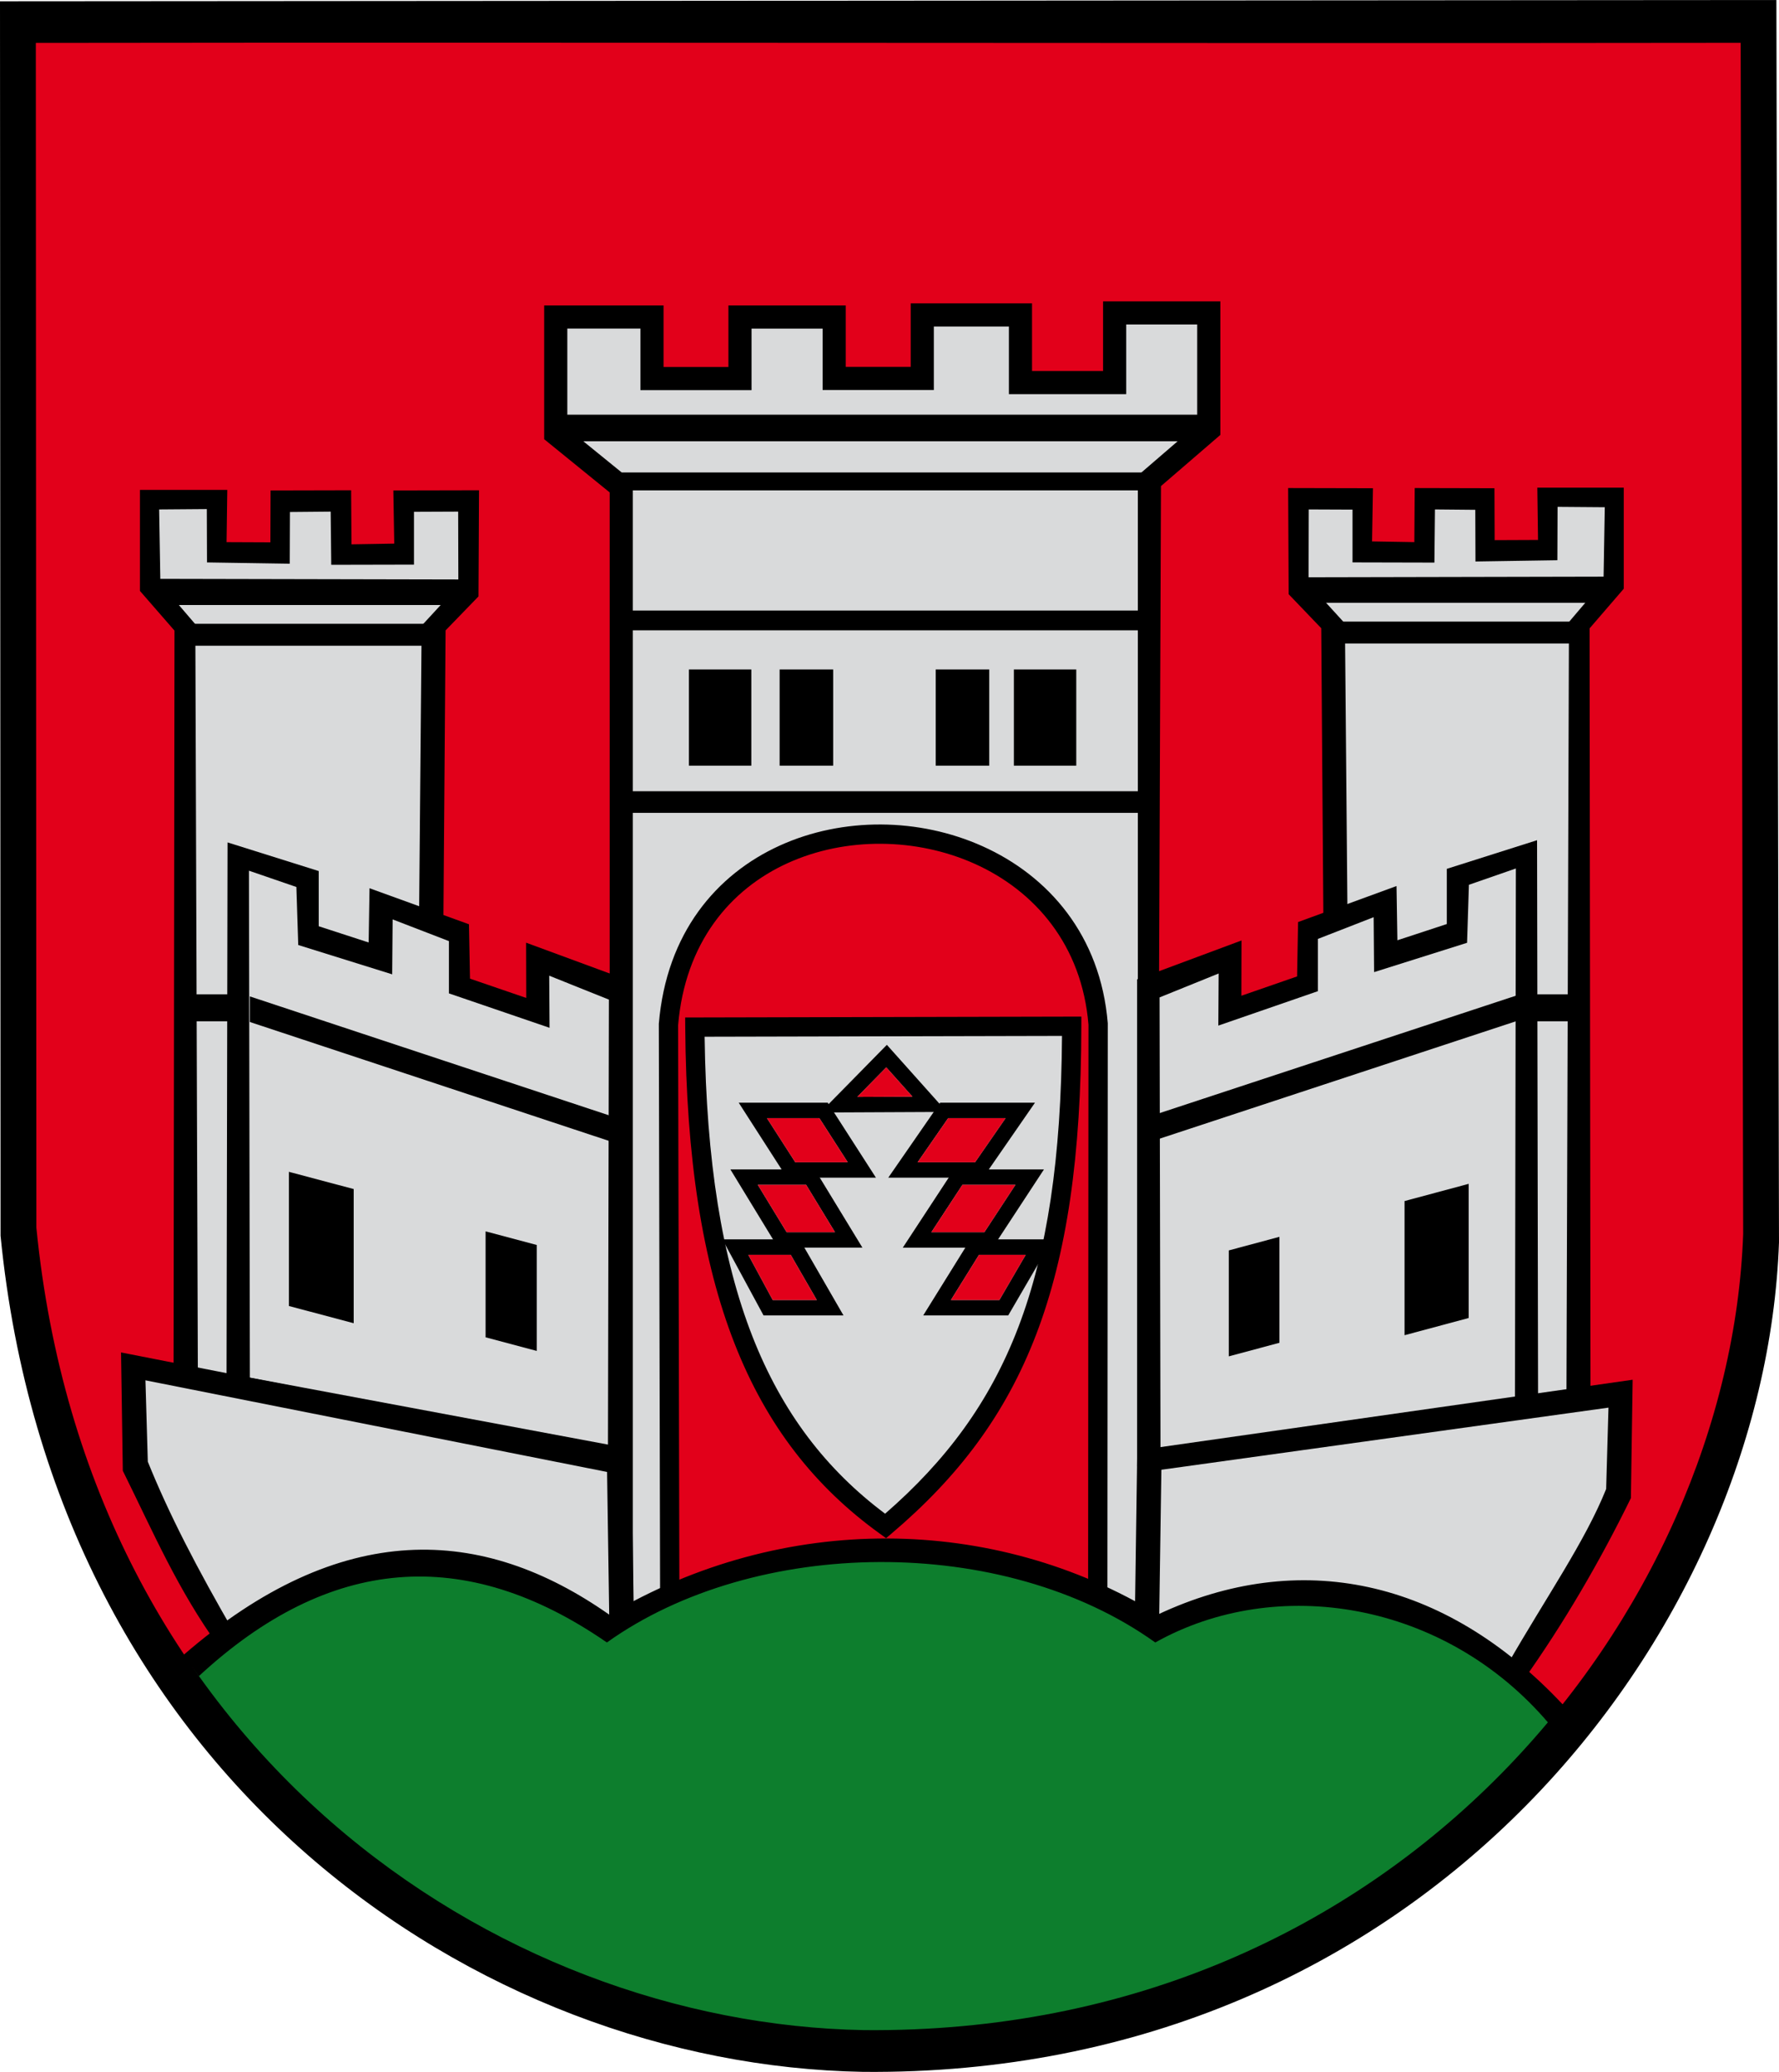 <?xml version="1.0" encoding="utf-8"?>
<!DOCTYPE svg PUBLIC "-//W3C//DTD SVG 1.1//EN" "http://www.w3.org/Graphics/SVG/1.1/DTD/svg11.dtd">
<svg width="100%" height="100%" viewBox="0 0 412.14 479.874" version="1.1" xmlns="http://www.w3.org/2000/svg">
<g>
 <path fill-rule="evenodd" clip-rule="evenodd" fill="#e2001a" d="M4.614,4.242c131.651-0.172,269.633,0.157,401.288-0.017 l0.581,281.959c-3.094,86.836-81.782,191.145-206.487,189.959C114.56,474.617,16.67,405.473,4.739,284.719L4.614,4.242L4.614,4.242 z"/>
 <path fill="#d9dadb" d="M161.069,238.537c0.379,28.781,4.745,53.539,11.785,71.523c6.92,17.684,18.986,32.717,32.593,42.898 c14.064-12.229,25.613-27.744,32.271-45.141c6.73-17.592,10.101-40.963,10.294-69.272L161.069,238.537L161.069,238.537z"/>
 <path fill-rule="evenodd" clip-rule="evenodd" fill="#d9dadb" stroke="#000" stroke-width="0.216" stroke-miterlimit="2.613" d="  M143.925,375.525V114.212L128.75,99.983V73.9h22.29v12.838h19.918V72.942h21.837v13.833h20.379V71.995h22.301v16.194h22.271V72.469 h21.862v27.042l-13.8,12.328v262.268l-12.804-4.748V234.659c-4.647-55.776-89.404-54.046-97.7,0v134.232 C155.306,368.891,144.4,375.053,143.925,375.525L143.925,375.525z"/>
 <polygon fill-rule="evenodd" clip-rule="evenodd" fill="#d9dadb" points="349.702,387.914 374.801,347.777 375.216,322.543 366.82,324.439 364.794,147.403 373.321,136.129 373.321,115.575 358.766,115.575 358.766,128.001 344.543,128.001 344.543,116.573 330.808,116.573 330.808,127.582 316.121,127.582 316.121,115.625 300.971,115.625 300.971,136.049 309.508,145.248 309.972,211.908 302.393,216.176 301.919,228.033 284.39,234.672 284.39,222.342 266.39,228.033 266.39,375.545 349.702,387.914 "/>
 <polygon fill-rule="evenodd" clip-rule="evenodd" fill="#d9dadb" stroke="#000" stroke-width="0.216" stroke-miterlimit="2.613" points="52.868,379.32 31.054,339.482 31.528,316.719 41.96,318.615 41.96,147.403 35.451,136.129 35.451,115.575 50.024,115.575 50.024,128.001 64.259,128.001 64.259,116.573 78.011,116.573 78.011,127.582 92.716,127.582 92.716,115.625 107.881,115.625 107.881,136.049 99.339,145.248 98.871,211.908 106.459,216.176 106.933,228.033 124.481,234.672 124.481,222.342 142.503,228.033 142.503,375.545 52.868,379.32 "/>
 <path fill-rule="evenodd" clip-rule="evenodd" fill="#0d7e2d" d="M43.847,387.617c30.153-27.895,64.424-31.676,97.287-8.979 c34.239-24.455,91.63-25.678,126.885-0.443c27.966-15.684,68.242-8.533,92.481,20.053 C360.257,428.623,164.18,558.914,43.847,387.617L43.847,387.617z"/>
 <path fill-rule="evenodd" clip-rule="evenodd" fill="#000" d="M0,0.294L411.534,0l0.605,287.738 c-3.223,90.477-82.314,193.361-212.252,192.125c-89.022-1.59-187.326-67.832-199.76-193.652L0,0.294L0,0.294z M8.301,9.941 c131.651-0.177,263.303,0.156,394.957-0.018l0.581,275.883c-3.092,86.832-78.996,185.574-203.703,184.387 C114.7,468.668,20.357,405.094,8.425,284.34L8.301,9.941L8.301,9.941z"/>
 <path fill-rule="evenodd" clip-rule="evenodd" fill="#000" d="M46.075,388.207c30.152-27.893,61.66-30.488,94.523-7.791 c34.238-24.455,91.792-25.232,127.045,0c27.966-15.684,67.008-9.75,91.246,18.836l3.189-4.438 c-27.534-29.361-61.152-36.195-93.791-20.898c-38.056-23.152-86.821-23.764-127.137,0.063 c-29.377-20.637-62.11-22.363-98.714,9.398L46.075,388.207L46.075,388.207z"/>
 <polygon fill-rule="evenodd" clip-rule="evenodd" fill="#000" points="159.601,155.057 174.058,155.057 174.058,177.334 159.601,177.334 159.601,155.057 "/>
 <polygon fill-rule="evenodd" clip-rule="evenodd" fill="#000" points="180.617,155.057 193.019,155.057 193.019,177.334 180.617,177.334 180.617,155.057 "/>
 <polygon fill="#000" points="141.244,375.525 141.244,114.049 127.063,102.53 126.069,101.723 126.069,70.74 153.725,70.74 153.725,85.004 168.753,85.004 168.753,70.746 195.933,70.746 195.933,84.973 210.982,84.973 210.982,70.265 239.09,70.265 239.09,85.929 255.547,85.929 255.547,69.796 282.718,69.796 282.718,100.731 281.785,101.534 268.964,112.583 267.951,372.209 263.603,372.209 263.603,110.149 264.535,109.345 277.357,98.297 277.357,75.156 260.906,75.156 260.906,91.29 233.729,91.29 233.729,75.623 216.342,75.623 216.342,90.333 190.572,90.333 190.572,76.105 174.111,76.105 174.111,90.364 148.365,90.364 148.365,76.102 131.43,76.102 131.43,99.193 145.61,110.712 146.605,111.52 146.605,375.525 141.244,375.525 "/>
 <polygon fill-rule="evenodd" clip-rule="evenodd" fill="#000" points="66.927,271.408 81.937,275.395 81.937,306.469 66.927,302.482 66.927,271.408 "/>
 <polygon fill-rule="evenodd" clip-rule="evenodd" fill="#000" points="112.497,285.197 124.351,288.348 124.351,312.887 112.497,309.738 112.497,285.197 "/>
 <path fill-rule="evenodd" clip-rule="evenodd" fill="#000" d="M50.769,381.48c-9.627-13.373-15.079-26.197-22.318-40.836 l-0.413-27.406l118.25,23.205l0.527,36.512l-5.648,3.158l-0.525-35.193L33.695,319.697l0.548,18.842 c4.892,12.107,11.283,24.516,20.318,40.096L50.769,381.48L50.769,381.48z"/>
 <path fill-rule="evenodd" clip-rule="evenodd" fill="#000" d="M52.478,321.34l0.236-126.229l21.125,6.635v12.783l11.564,3.76 l0.204-12.563l23.038,8.346l0.237,12.595l13.036,4.469l-0.033-12.798l24.444,9.007V338.35L52.478,321.34L52.478,321.34z  M57.89,319.068l82.96,15.514l0.215-103.063l-13.829-5.539l0.078,12.068l-23.312-7.972v-12.106l-13.041-5.029l-0.103,12.724 l-21.763-6.792l-0.432-13.437l-10.99-3.777L57.89,319.068L57.89,319.068z"/>
 <polygon fill-rule="evenodd" clip-rule="evenodd" fill="#000" points="57.888,230.779 142.419,258.762 142.419,264.688 57.888,236.704 57.888,230.779 "/>
 <polygon fill-rule="evenodd" clip-rule="evenodd" fill="#000" points="45.841,318.971 40.21,316.902 40.422,146.052 32.423,136.866 32.423,113.464 52.655,113.464 52.487,125.566 62.64,125.61 62.683,113.592 81.347,113.55 81.434,126.074 91.335,125.907 91.124,113.592 110.973,113.55 110.851,138.137 103.227,146.008 102.721,213.467 97.093,211.566 97.684,144.909 106.189,135.683 106.146,118.5 95.906,118.543 95.906,130.771 76.739,130.812 76.608,118.5 67.17,118.586 67.126,130.559 47.957,130.265 47.914,117.907 36.867,117.992 37.16,135.148 45.248,144.569 45.841,318.971 "/>
 <polygon fill-rule="evenodd" clip-rule="evenodd" fill="#000" points="35.822,134.065 108.656,134.216 103.798,140.126 40.56,140.126 35.822,134.065 "/>
 <polygon fill-rule="evenodd" clip-rule="evenodd" fill="#000" points="43.449,144.478 100.141,144.478 100.141,149.56 43.449,149.56 43.449,144.478 "/>
 <path fill="#000" d="M152.926,370.939l-0.297-133.643v-0.184c1.758-20.954,13.281-34.593,28.082-41.297 c7.28-3.298,15.344-4.9,23.411-4.855c8.059,0.045,16.146,1.738,23.484,5.029c15.336,6.877,27.358,20.69,29.03,41.002v0.174 l-0.087,133.939l-4.467-2.531l0.086-131.234c-1.52-18.479-12.444-31.037-26.378-37.286c-6.75-3.027-14.221-4.585-21.687-4.627 c-7.455-0.043-14.884,1.427-21.562,4.453c-13.402,6.069-23.84,18.479-25.447,37.595l0.295,131.438L152.926,370.939L152.926,370.939 z"/>
 <polygon fill-rule="evenodd" clip-rule="evenodd" fill="#000" points="340.248,274.189 325.391,278.178 325.391,309.25 340.248,305.262 340.248,274.189 "/>
 <polygon fill-rule="evenodd" clip-rule="evenodd" fill="#000" points="296.407,286.461 284.674,289.609 284.674,314.148 296.407,311 296.407,286.461 "/>
 <path fill-rule="evenodd" clip-rule="evenodd" fill="#000" d="M352.748,389.396c9.53-13.373,17.915-27.787,25.081-42.426 l0.407-27.408l-114.771,16.369l-0.521,36.514l5.59,3.16l0.521-35.197l103.581-14.387l-0.542,18.844 c-4.844,12.107-13.894,25.053-22.837,40.635L352.748,389.396L352.748,389.396z"/>
 <path fill-rule="evenodd" clip-rule="evenodd" fill="#000" d="M356.325,326.4l-0.234-131.8l-20.912,6.635v12.782l-11.447,3.761 l-0.201-12.563l-22.806,8.343l-0.232,12.594l-12.903,4.471l0.031-12.8l-24.193,9.008v112.779L356.325,326.4L356.325,326.4z
 M350.966,324.127l-82.116,11.719l-0.214-104.837l13.687-5.538l-0.073,12.067l23.072-7.974V217.46l12.911-5.032l0.101,12.726 l21.541-6.794l0.428-13.435l10.879-3.778L350.966,324.127L350.966,324.127z"/>
 <polygon fill-rule="evenodd" clip-rule="evenodd" fill="#000" points="352.234,230.267 267.296,258.252 267.296,264.176 352.234,236.194 352.234,230.267 "/>
 <polygon fill-rule="evenodd" clip-rule="evenodd" fill="#000" points="362.895,324.285 368.466,322.217 368.257,145.541 376.175,136.357 376.175,112.953 356.149,112.953 356.314,125.057 346.265,125.099 346.221,113.083 327.747,113.039 327.661,125.563 317.862,125.396 318.069,113.083 298.423,113.039 298.545,137.627 306.089,145.498 306.591,212.957 312.161,211.055 311.577,144.397 303.157,135.171 303.199,117.989 313.335,118.031 313.335,130.259 332.312,130.303 332.438,117.989 341.78,118.076 341.822,130.049 360.797,129.753 360.841,117.397 371.776,117.482 371.485,134.639 363.481,144.058 362.895,324.285 "/>
 <polygon fill-rule="evenodd" clip-rule="evenodd" fill="#000" points="372.812,133.555 300.715,133.706 305.523,139.615 368.12,139.615 372.812,133.555 "/>
 <polygon fill-rule="evenodd" clip-rule="evenodd" fill="#000" points="365.259,143.968 309.144,143.968 309.144,149.049 365.259,149.049 365.259,143.968 "/>
 <polygon fill-rule="evenodd" clip-rule="evenodd" fill="#000" points="216.774,155.057 229.177,155.057 229.177,177.334 216.774,177.334 216.774,155.057 "/>
 <polygon fill-rule="evenodd" clip-rule="evenodd" fill="#000" points="234.882,155.057 249.337,155.057 249.337,177.334 234.882,177.334 234.882,155.057 "/>
 <polygon fill-rule="evenodd" clip-rule="evenodd" fill="#000" points="352.234,230.291 366.671,230.291 366.671,236.54 352.234,236.54 352.234,230.291 "/>
 <polygon fill-rule="evenodd" clip-rule="evenodd" fill="#000" points="41.34,230.291 55.777,230.291 55.777,236.54 41.34,236.54 41.34,230.291 "/>
 <polygon fill-rule="evenodd" clip-rule="evenodd" fill="#000" points="129.054,96.043 279.638,96.043 277.358,102.206 130.573,102.206 129.054,96.043 "/>
 <polygon fill-rule="evenodd" clip-rule="evenodd" fill="#000" points="143.998,109.426 265.462,109.426 265.462,113.574 143.998,113.574 143.998,109.426 "/>
 <polygon fill-rule="evenodd" clip-rule="evenodd" fill="#000" points="143.998,141.404 265.462,141.404 265.462,145.986 143.998,145.986 143.998,141.404 "/>
 <polygon fill-rule="evenodd" clip-rule="evenodd" fill="#000" points="143.998,183.254 265.462,183.254 265.462,188.27 143.998,188.27 143.998,183.254 "/>
 <path fill="#000" d="M158.734,235.661l2.25-0.006l87.296-0.196l2.236-0.005l-0.004,2.237 c-0.035,29.967-3.34,52.768-10.449,71.35c-7.155,18.699-18.127,33.072-33.46,46.092l-1.327,1.123l-1.413-1.018 c-15.022-10.828-26.218-24.971-33.705-44.104c-7.426-18.973-11.189-42.834-11.409-73.236L158.734,235.661L158.734,235.661z
 M163.241,240.118c0.378,28.781,4.033,51.414,11.07,69.396c6.922,17.684,17.134,30.895,30.742,41.076 c14.061-12.229,24.184-25.74,30.84-43.137c6.731-17.592,9.951-39.213,10.143-67.524L163.241,240.118L163.241,240.118z"/>
 <path fill="#000" d="M167.363,287.051h17.883l0.515,0.895l8.102,14.039l1.548,2.68h-18.519l-0.51-0.943l-7.598-14.037 L167.363,287.051L167.363,287.051z M173.351,290.625l5.663,10.465h10.206l-6.041-10.465H173.351L173.351,290.625z"/>
 <path fill="#000" d="M237.626,290.625h-10.82l-6.503,10.465h11.228L237.626,290.625L237.626,290.625z M243.831,287.051 l-1.56,2.682l-8.177,14.039l-0.52,0.893h-19.692l1.695-2.729l8.723-14.039l0.524-0.846H243.831L243.831,287.051z"/>
 <path fill="#000" d="M169.208,270.848h19.548l0.526,0.857l8.858,14.545l1.655,2.715h-19.548l-0.522-0.859l-8.863-14.543 L169.208,270.848L169.208,270.848z M175.558,274.42l6.686,10.973h11.2l-6.685-10.973H175.558L175.558,274.42z"/>
 <path fill="#000" d="M235.241,274.42h-12.28l-7.195,10.973h12.28L235.241,274.42L235.241,274.42z M241.853,270.848l-1.811,2.762 l-9.539,14.545l-0.531,0.811h-20.818l1.813-2.764l9.54-14.545l0.53-0.809H241.853L241.853,270.848z"/>
 <path fill="#000" d="M171.141,255.4h20.626l0.529,0.824l8.863,13.785l1.767,2.75H182.3l-0.53-0.824l-8.862-13.783L171.141,255.4 L171.141,255.4z M177.678,258.977l6.563,10.209h12.15l-6.565-10.209H177.678L177.678,258.977z"/>
 <path fill="#000" d="M232.965,258.977h-13.307l-7.066,10.209h13.304L232.965,258.977L232.965,258.977z M239.77,255.4 l-1.937,2.799l-9.539,13.785l-0.535,0.775h-21.973l1.938-2.799l9.539-13.783l0.536-0.777H239.77L239.77,255.4z"/>
 <path fill="#000" d="M198.603,254.055l12.783-0.059l-6.063-6.783L198.603,254.055L198.603,254.055z M194.337,257.648l-4.28,0.02 l3.003-3.057l11.061-11.256l1.338-1.361l1.267,1.416l9.973,11.158l2.646,2.963l-3.973,0.018L194.337,257.648L194.337,257.648z"/>
 <polygon fill="#e2001a" points="173.351,290.625 179.014,301.09 189.22,301.09 183.179,290.625 173.351,290.625 "/>
 <polygon fill="#e2001a" points="237.626,290.625 226.806,290.625 220.303,301.09 231.53,301.09 237.626,290.625 "/>
 <polygon fill="#e2001a" points="235.241,274.42 222.961,274.42 215.766,285.393 228.046,285.393 235.241,274.42 "/>
 <polygon fill="#e2001a" points="177.678,258.977 184.24,269.186 196.391,269.186 189.825,258.977 177.678,258.977 "/>
 <polygon fill="#e2001a" points="232.965,258.977 219.658,258.977 212.592,269.186 225.896,269.186 232.965,258.977 "/>
 <polygon fill="#e2001a" points="198.603,254.055 211.386,253.996 205.323,247.213 198.603,254.055 "/>
 <polygon fill="#e2001a" points="175.558,274.42 182.244,285.393 193.444,285.393 186.759,274.42 175.558,274.42 "/>
</g>
</svg>